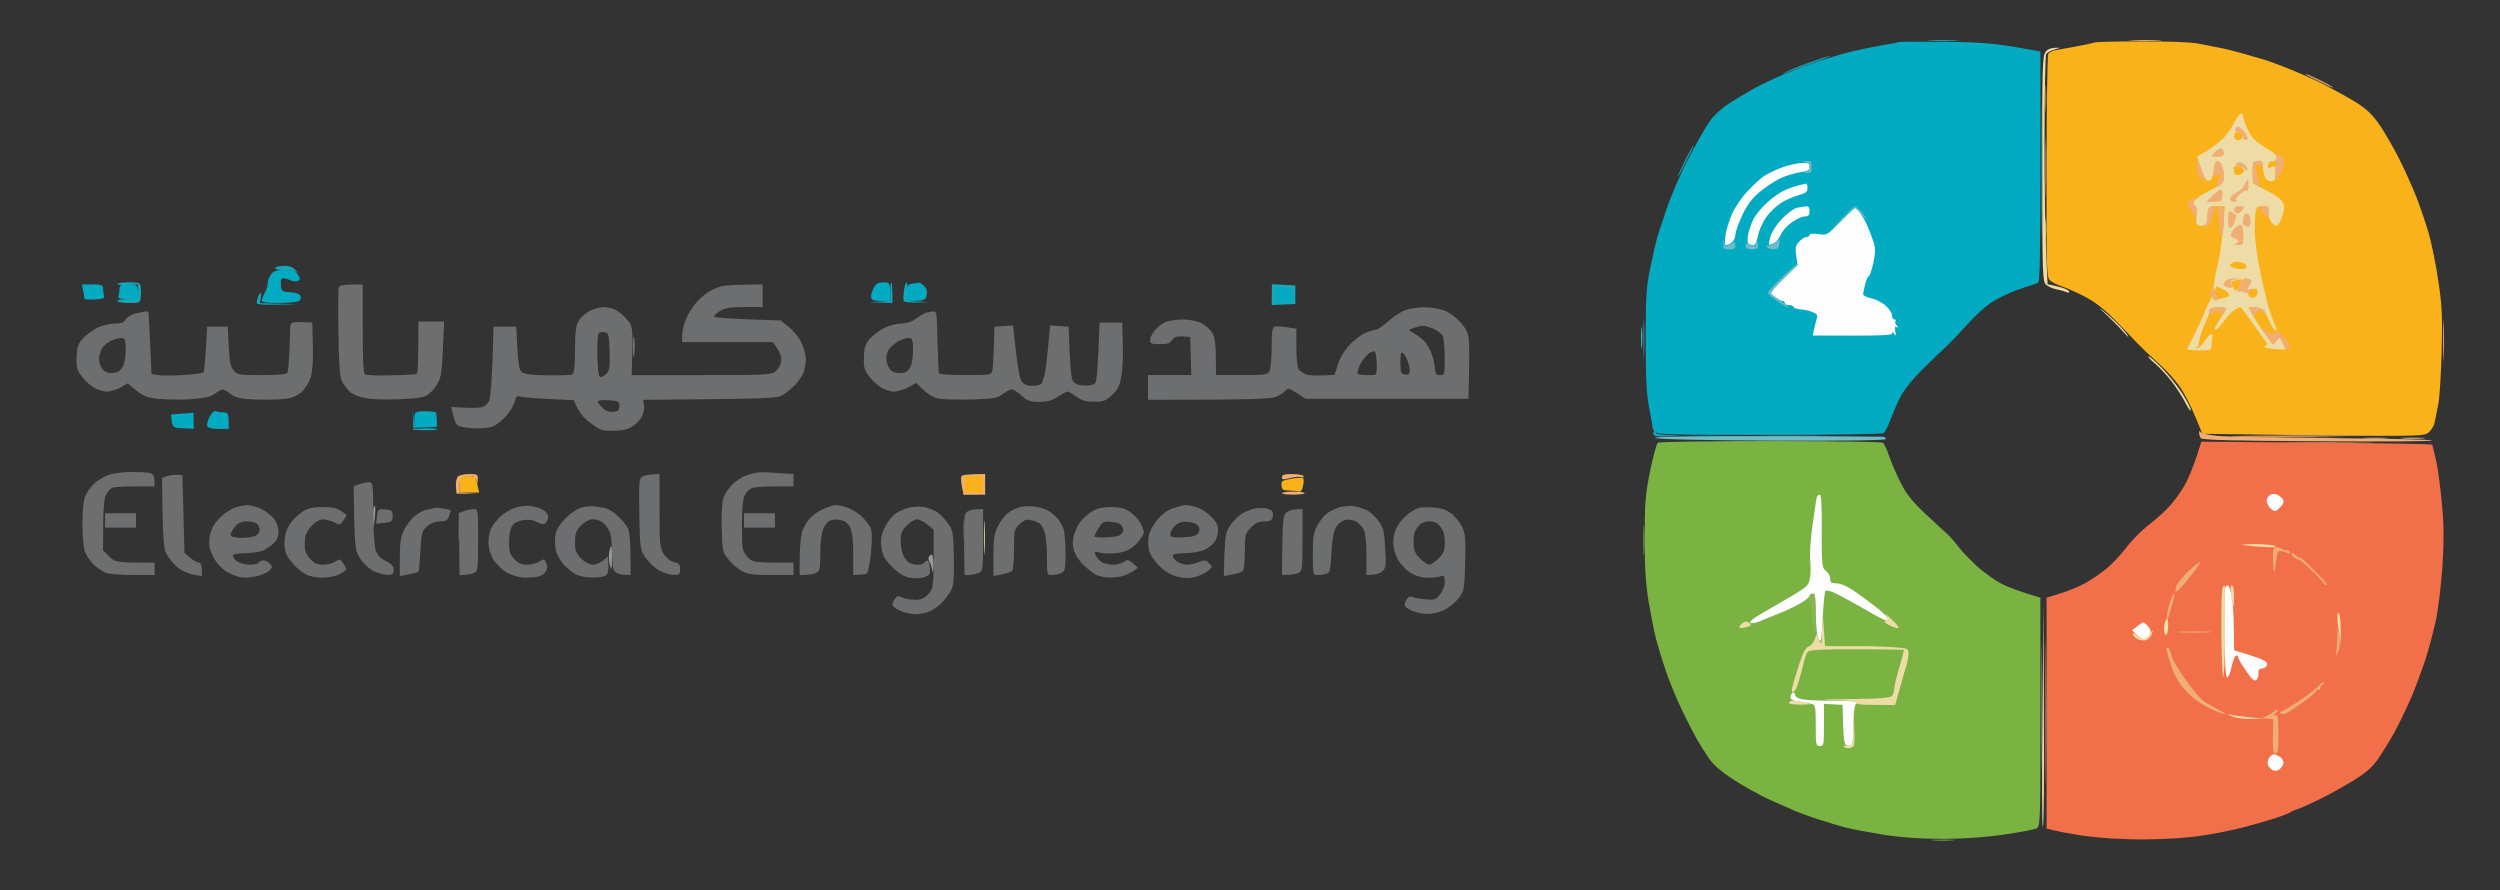 <?xml version="1.0" encoding="UTF-8"?>
<svg xmlns="http://www.w3.org/2000/svg" version="1.2" viewBox="0 0 1213 432" width="1213" height="432">
  <rect x="0" y="0" width="1213" height="432" fill="#333333" stroke="none"/>
  <title>electricengglogo</title>
  <style>
		.s0 { fill: #f27049 } 
		.s1 { fill: #7bb342 } 
		.s2 { fill: #fab21a } 
		.s3 { fill: #02abc2 } 
		.s4 { fill: #6d6e6f } 
		.s5 { fill: #eedca6 } 
		.s6 { fill: #f0ad74 } 
		.s7 { opacity: 1;fill: #999a9a } 
		.s8 { fill: #6ebcca } 
		.s9 { fill: #15a8ba } 
		.s10 { opacity: .8;fill: #f1a76c } 
		.s11 { opacity: 1;fill: #86b657 } 
		.s12 { opacity: .8;fill: #12a9bd } 
		.s13 { opacity: .8;fill: #efd9a3 } 
		.s14 { opacity: .8;fill: #62b8c7 } 
		.s15 { opacity: .7;fill: #f0c18d } 
		.s16 { fill: #fefdfd } 
		.s17 { opacity: .9;fill: #737474 } 
		.s18 { opacity: .3;fill: #989999 } 
	</style>
  <g id="Background">
    <path id="Path 0" class="s0" d="m1065.5 222.4c-1.5 4.4-3.9 10.3-5.5 13.1-1.6 2.7-4.6 7-6.8 9.5-2.1 2.5-6.8 6.7-10.3 9.4-3.5 2.7-8.5 7.6-11 11-2.5 3.3-6.8 8-9.5 10.2-2.7 2.3-7.4 5.5-10.4 7.2-3 1.7-8.5 4-12.3 5.1l-6.7 2.1v112c5 1.4 11.9 2.6 18.5 3.6 7.5 1 18.1 1.7 28.5 1.7 10.1-0.1 20.9-0.7 28-1.8 6.3-0.9 15.8-2.8 21-4.2 5.2-1.4 12.2-3.4 15.5-4.5 3.3-1.1 6.5-2.4 7-2.8 0.5-0.4 2.1-1.1 3.5-1.5 1.4-0.4 6.5-2.8 11.5-5.2 5-2.5 12.4-6.7 16.5-9.3 5.4-3.4 8.5-6.3 11.1-10.1 2-3 5.4-8.5 7.6-12.4 2.1-3.9 5.7-11.3 8-16.5 2.2-5.2 5.4-13.8 7.1-19 1.7-5.2 4-14 5.2-19.5 1.1-5.5 2.5-17.2 3.1-26 0.7-11.5 0.7-19.7-0.2-29-0.6-7.2-1.8-16.7-2.7-21.1-1-4.5-1.9-8.4-2.2-8.7-0.3-0.2-25.6-0.7-56.2-0.9l-55.7-0.5z"></path>
    <path id="Path 1" class="s1" d="m804.4 214.8c-0.6 0.4-2.3 6.7-3.8 13.9-2.3 11.6-2.6 15.8-2.6 32.5 0 14.8 0.5 22.1 2 31.3 1.2 6.6 2.7 14.5 3.5 17.5 0.8 3 2.8 9.8 4.6 15 1.7 5.2 5.3 14 8 19.5 2.6 5.5 6 12 7.4 14.5 1.5 2.5 4 6.5 5.7 9 2 3 5.8 6.3 11.6 10.1 4.8 3.1 12.3 7.3 16.7 9.4 4.4 2 10.5 4.7 13.5 6 3 1.2 8.4 3.2 12 4.3 3.6 1.1 9 2.8 12 3.6 3 0.8 11.5 2.4 18.8 3.6 9 1.4 18.1 2 28.7 2 10.2 0 20.3-0.7 29.5-2 7.7-1.1 14.9-2.5 16-3 2-1 2-2 2-56.5v-55.5c-10.5-3.1-15.9-5.2-18.8-6.7-2.9-1.5-7.9-5.1-11.1-7.8-3.1-2.8-7.3-7-9.2-9.4-1.9-2.5-4.5-5.5-5.9-6.8-1.4-1.2-6.2-5.8-10.8-10-6.4-6-9.2-9.5-12.1-15.3-2.1-4.1-4.6-10-5.6-13-1-3-2.3-5.8-2.9-6.2-0.6-0.4-25.2-0.8-54.6-0.8-29.4 0-54 0.4-54.6 0.8z"></path>
    <path id="Path 2" class="s2" d="m1016.5 20.6c-0.5 0.2-4.6 1.1-9 1.9-4.4 0.8-9.1 1.7-10.5 1.9-1.4 0.3-2.8 1.1-3.2 1.8-0.4 0.7-0.8 25.4-0.8 54.8-0.1 50.1 0 53.6 1.7 55.1 1 0.9 3.6 2.2 5.8 2.9 2.2 0.7 7.1 2.9 11 4.9 4.7 2.4 9.5 6.1 14.5 11.2 4.1 4.2 9.1 9.3 11.1 11.5 2 2.1 6.5 6.4 9.9 9.4 3.5 3 8.1 8.1 10.4 11.3 2.3 3.2 5.7 9.8 7.6 14.5l3.6 8.7c104.1 1.4 107 1.3 109.4-0.4 1.4-1 2.8-3.1 3.2-4.7 0.3-1.6 1.1-5.6 1.8-8.9 0.7-3.3 1.4-15 1.7-26 0.4-16.9 0.2-22.2-1.6-34-1.1-7.7-3.2-18-4.6-23-1.4-5-4.2-13-6.1-18-2-5-5.6-13-8.1-18-2.5-5-6.6-12.1-9.1-16-3.5-5.2-6.3-8.1-11.2-11.3-3.6-2.3-12.3-7.2-19.5-10.7-7.2-3.5-18.6-8.2-25.5-10.4-6.9-2.1-15.9-4.6-20-5.5-4.1-0.8-9.9-2-12.8-2.5-2.8-0.6-15-1.1-27-1-11.9 0-22.2 0.2-22.7 0.5z"></path>
    <path id="Path 3" class="s3" d="m921.5 20.4c-0.5 0.2-4.4 0.9-8.5 1.6-4.1 0.7-10.9 2.1-15 3.1-4.1 1-12.2 3.4-18 5.5-5.8 2-14.1 5.2-18.5 7.2-4.4 2-10.3 4.9-13 6.6-2.8 1.6-7.4 4.4-10.3 6.3-2.8 1.8-6.8 5.4-8.6 8.1-1.9 2.6-6.6 10.8-10.4 18.2-3.9 7.4-8.6 18.5-10.6 24.5-2.1 6-4.1 12.3-4.6 14-0.5 1.7-1.9 8-3.2 14-2 9.7-2.3 13.8-2.3 35.5 0 19.1 0.4 26.5 1.8 33.5 0.9 4.9 1.7 9.3 1.7 9.8 0 0.4 0.5 0.5 1 0.2 0.5-0.3 0.8 0.2 0.5 1-0.4 1.3 6 1.5 54.3 1.5 30.1 0 55.3-0.4 56-0.8 0.7-0.4 2.1-2.9 3.1-5.7 1-2.7 3.1-7.7 4.7-11 1.9-3.9 5.6-8.7 10.9-14 4.4-4.4 9.6-9.4 11.5-11.1 1.9-1.7 6.5-6.5 10.1-10.5 3.6-4.1 9-9.1 12-11.1 3-2 9-4.9 13.4-6.4 4.4-1.5 8.6-2.9 9.3-3.1 0.9-0.2 1.2-12.3 1.2-56.3v-56c-21.2-4-27.7-4.5-45.5-4.7-12.1-0.1-22.5-0.1-23 0.1z"></path>
    <path id="Path 4" fill-rule="evenodd" class="s4" d="m70.8 151.1c0.6-0.1 1.3 0.2 1.3 0.7 0.1 0.4 0.4 7.2 1.4 29.7l2.9 0.5c1.6 0.3 7 0.3 12.1 0 5.2-0.3 9.7-0.9 10.2-1.3 0.4-0.5 1-5.7 1.8-22.2h10l0.5 9.6c0.4 7.8 0.9 10.1 2.5 11.8 1.8 2 3 2.2 13.8 2.1 8.4 0 11.9-0.4 12.2-1.2 0.3-0.7 0.7-5.4 0.9-10.3 0.2-4.9 0.4-10.2 0.4-11.7 0.2-2.7 0.4-2.8 10.7-2.3l0.3 11c0.2 6.9-0.2 12.6-1 15.4-0.8 2.6-2.6 5.6-4.5 7.3-2.4 2-4.8 3-8.5 3.4-2.9 0.3-9.2 0.4-14 0.2-7-0.2-9.2-0.7-11.7-2.5-1.7-1.3-3.5-2.3-4.1-2.3-0.5 0-2.2 0.9-3.7 2-2.1 1.6-5 2.2-11.8 2.7-4.9 0.3-12.2 0.2-16-0.2-5.9-0.7-7.6-1.3-14.5-7.5l-3.5 2c-1.9 1.1-5 2-6.7 2-1.8 0-4.9-1-6.8-2.3-1.9-1.2-4.6-3.8-5.8-5.7-2-2.9-2.3-4.5-2-9.2 0.2-4.6 0.8-6.2 3.3-8.9 1.7-1.7 4.8-4 7-5 2.2-1 5.9-1.9 8.3-1.9 3.2 0 4.4-0.5 5.2-2 0.6-1.1 2.6-2.4 4.8-2.9 2-0.5 4.3-0.9 5-1zm-21.5 18.4c-0.7 1.4-1.3 3.5-1.3 4.8 0 1.2 0.7 3.2 1.5 4.5 1 1.4 2.5 2.2 4.3 2.2 1.5 0 3.2-0.4 3.8-0.8 0.6-0.4 1.6-1.7 2.3-2.9 0.6-1.3 1.1-4.8 1.1-7.8 0-5-0.2-5.5-2.2-5.5-1.3 0-3.6 0.7-5.3 1.5-1.6 0.8-3.6 2.6-4.2 4z"></path>
    <path id="Path 5" class="s5" d="m992.5 25.2c-1.5 2-1.7 7.7-1.6 56.8 0 51 0.2 54.6 1.8 56.1 1 0.9 3.2 1.9 4.8 2.2 1.6 0.3 3.9 0.9 5 1.4 1.5 0.5 1.8 0.4 1.3-0.5-0.5-0.6-2.9-1.7-5.5-2.2l-4.8-1.1c-1.2-22-1.5-46.8-1.5-69.4 0-22.5 0.4-41.6 0.8-42.2 0.4-0.7 2.1-1.7 3.7-2.2l3-0.9c-4.4-0.2-6 0.6-7 2zm29.3 127.3c2.4 2.2 6.2 6 8.4 8.5 2.2 2.5 3.1 3.2 2 1.5-1.1-1.6-4-4.8-6.4-7-2.4-2.3-5.2-4.7-6.3-5.5-1.2-0.8-0.1 0.3 2.3 2.5zm23.7 23.8c2.2 1.9 5.9 5.8 8.2 8.8 2.3 3 5.3 7.7 6.7 10.4 1.4 2.8 2.5 4.3 2.6 3.5 0-0.8-1.8-4.4-4.1-8-2.3-3.6-6.7-9.1-9.8-12.3-3.1-3.2-6.1-5.8-6.6-5.8-0.5 0.1 0.8 1.6 3 3.4zm120.5 36.4c2.5 0.2 6.8 0.2 9.5 0 2.8-0.2 0.7-0.3-4.5-0.3-5.2 0-7.5 0.1-5 0.3zm-175 134.5c-0.3 30.1-0.2 54.4 0.2 54 0.4-0.4 0.7-25 0.5-54.7l-0.2-54z"></path>
    <path id="Path 6" class="s6" d="m1034.5 19.7c3.8 0.2 9.7 0.2 13 0 3.3-0.2 0.2-0.3-7-0.3-7.2 0-9.8 0.1-6 0.3zm150.9 145.8c0 8.8 0.2 12.2 0.3 7.5 0.2-4.7 0.2-11.9 0-16-0.1-4.1-0.3-0.3-0.3 8.5zm-118.4 44.5c0 0.8 0.4 2 0.8 2.6 0.5 0.9 16 1.3 56.5 1.5 30.6 0.2 55.7 0.1 55.7-0.4 0-0.4-21.7-0.9-48.3-1.1-26.5-0.2-51.6-0.7-55.7-1.1-4.1-0.4-7.8-1.2-8.2-1.8q-0.8-1.2-0.8 0.3zm-74.5 136c0 31.1 0.1 43.7 0.2 28 0.2-15.7 0.2-41.1 0-56.5-0.1-15.4-0.2-2.6-0.2 28.5z"></path>
    <path id="Path 7" class="s7" d="m990.5 343c0 27.8 0.1 39 0.2 25 0.2-14 0.2-36.8 0-50.5-0.1-13.8-0.2-2.3-0.2 25.5z"></path>
    <path id="Path 8" class="s8" d="m796.3 164c0 4.7 0.2 6.5 0.4 4 0.2-2.5 0.2-6.3 0-8.5-0.2-2.2-0.4-0.2-0.4 4.5zm6.8 48.5c0.6 0.6 21.2 1.1 56.4 1.3 36.5 0.1 55.5-0.1 55.5-0.8 0-0.6-0.6-1-1.2-1.1-0.7-0.1-26.1-0.2-56.5-0.3q-55.2-0.1-54.2 0.9z"></path>
    <path id="Path 9" class="s9" d="m936.5 19.7c3.3 0.2 8.9 0.2 12.5 0 3.6-0.2 0.9-0.3-6-0.3-6.9 0-9.8 0.1-6.5 0.3zm54 62.3c0 28.3 0.1 39.8 0.2 25.5 0.2-14.3 0.2-37.5 0-51.5-0.1-14-0.2-2.3-0.2 26zm-193.1 82.5c0 8.8 0.2 12.2 0.3 7.5 0.2-4.7 0.2-11.9 0-16-0.1-4.1-0.3-0.3-0.3 8.5zm5 44.8c-0.3 0.6-0.2 1.5 0.2 2 0.5 0.4 3.6 0.6 6.9 0.4l6-0.3c-11.2-0.4-12.4-0.7-12.1-1.9 0.2-0.8 0.2-1.5 0-1.5-0.2 0-0.6 0.6-1 1.3z"></path>
    <path id="Path 10" class="s10" d="m1119 36.4c0.3 0.2 3.3 1.8 6.8 3.5 3.4 1.7 6.2 2.9 6.2 2.6 0-0.3-2.7-1.9-6-3.5-3.3-1.6-6.3-3-6.8-3-0.4 0-0.5 0.1-0.2 0.4zm-126.6 11.6c0 5.8 0.1 8 0.3 5 0.2-3 0.2-7.7 0-10.5-0.2-2.7-0.3-0.3-0.3 5.5zm90.6 164c0.9 0.5 14.8 0.6 34 0.1l32.5-0.8c-54.7-0.2-67.4 0.1-66.5 0.7zm27 2.7c10.2 0.2 27 0.2 37.5 0 10.5-0.1 2.1-0.2-18.5-0.2-20.6 0-29.2 0.1-19 0.2z"></path>
    <path id="Path 11" class="s11" d="m797.4 262.5c0 6.6 0.1 9.1 0.3 5.5 0.2-3.6 0.2-9 0-12-0.2-3-0.3-0.1-0.3 6.5zm140.6 145.2c2.5 0.2 6.8 0.2 9.5 0 2.8-0.2 0.7-0.3-4.5-0.3-5.2 0-7.5 0.1-5 0.3z"></path>
    <path id="Path 12" class="s12" d="m877.5 30.4c-5 1.8-9.9 3.8-11 4.5l-2 1.3c3.1-1.1 8.7-3.2 14.5-5.3 5.8-2.1 9.8-3.8 9-3.8-0.8 0-5.5 1.5-10.5 3.3zm-59.8 47.1c-2 4.1-3.7 7.8-3.7 8.3 0.1 0.4 1.9-2.8 4-7.1 2.2-4.2 3.9-7.9 3.7-8.2-0.2-0.2-2 2.9-4 7zm3.8 134.2c3.9 0.2 9.7 0.2 13 0 3.3-0.2 0.1-0.3-7-0.3-7.1 0-9.9 0.1-6 0.3z"></path>
    <path id="Path 13" class="s13" d="m992.3 111.5c0 4.4 0.2 6 0.4 3.5 0.2-2.5 0.2-6.1 0-8-0.2-1.9-0.4 0.1-0.4 4.5zm155.7 101.2c3 0.2 7.5 0.2 10 0 2.5-0.2 0-0.3-5.5-0.3-5.5 0-7.5 0.1-4.5 0.3z"></path>
    <path id="Path 14" class="s14" d="m855 211.7c8.5 0.2 22 0.2 30 0 8-0.1 1-0.3-15.5-0.3-16.5 0-23 0.2-14.5 0.3z"></path>
    <path id="Path 15" class="s15" d="m992.4 81c0 12.9 0.2 18.1 0.3 11.5 0.2-6.6 0.2-17.2 0-23.5-0.1-6.3-0.3-0.9-0.3 12zm120.1 131.7c5.5 0.2 14.7 0.2 20.5 0 5.8-0.1 1.3-0.3-10-0.3-11.3 0-16 0.2-10.5 0.3z"></path>
    <path id="Path 16" class="s0" d="m1082.5 266.5c-2.8 0.8-5.2 1.4-5.5 1.5-0.3 0-2.6 1.3-5 2.9-2.5 1.6-7 6-10.1 9.7-3.1 3.8-6.4 8.7-7.3 10.9-0.9 2.2-2 6.4-2.4 9.3l-0.7 5.2h26.5v-22c6 0 6 0 6.1 5.8 0 3.1 0 9.8-0.1 14.7-0.1 6.4 0.2 9.3 1.2 10.1 0.7 0.6 4.4 2 8.2 3 3.7 1 7.2 2.5 7.7 3.2 0.5 0.7 0.5 1.8-0.1 2.7-0.5 0.8-0.8 1.9-0.5 2.5 0.3 0.6 0 1-0.5 1-0.5 0-1.2-0.4-1.5-1-0.3-0.6-1-1-1.5-1-0.5 0-0.8 0.8-0.6 1.8 0.2 0.9 0 2.5-0.5 3.5-0.5 0.9-1.5 1.7-2.1 1.7-0.7 0-3.1-2.8-5.3-6.2l-4-6.2c-2.2 8.3-3 9.4-4.5 9.4-1.9 0-2-0.7-2-11v-11h-26c0 5 0.6 8.3 1.2 10.5 0.7 2.2 4.3 8.2 8 13.3 5.7 7.7 7.7 9.7 12.6 12.1 3.1 1.6 8.4 3.4 11.7 4.1 3.3 0.7 8.3 1 11 0.7 2.8-0.4 5.8-1.4 6.8-2.4 1.1-1.1 1.8-1.3 1.7-0.5 0 0.7 0.7 1 1.8 0.6 0.9-0.3 5.3-3.1 9.7-6.3 5.3-3.7 9.3-7.6 11.7-11.1 2-3 4.2-7.4 4.7-9.8 0.6-2.3 1.1-8.1 1.1-12.9 0-7.8-0.4-9.6-3.1-15.3-1.7-3.6-5.5-9-8.4-12-2.9-3-7.8-6.9-10.9-8.5-3.1-1.6-5.8-2.8-6.1-2.5-0.2 0.3-0.8 3-1.3 6l-1 5.5c-0.2-11.9-0.2-12-3.4-12.8-1.8-0.4-5.3-0.7-7.8-0.6-2.5 0-6.7 0.7-9.5 1.4z"></path>
    <path id="Path 17" class="s1" d="m879.1 315.7c-1.2 0.2-2.1 1-2.1 1.8 0 0.8-0.4 2.3-0.9 3.3-0.5 0.9-1.6 4.6-2.4 8.2-1.4 5.9-1.4 6.7 0.1 8.3 1.5 1.6 3.7 1.8 20.7 1.7 10.5 0 20-0.2 21.2-0.5 1.7-0.4 2.4-1.4 2.9-4.2 0.3-2.1 1.2-5.6 1.9-7.8 0.7-2.2 1.5-5.6 1.7-7.5l0.3-3.5c-28.7-0.4-36.3-0.2-36.9 0.4-0.6 0.6-1.8 0.7-2.8 0.3-0.9-0.4-2.6-0.6-3.7-0.5z"></path>
    <path id="Path 18" class="s2" d="m1073.4 152.7c-1.6 1.5-3.6 4.7-4.4 7-0.8 2.3-1.2 4.6-0.8 5 0.4 0.5 1.8-0.5 3-2.2 1.3-1.6 3.3-4.4 4.5-6.2 1.5-2.1 2-3.9 1.5-4.9-0.6-1.3-1.2-1.1-3.8 1.3zm21.2-0.7c-0.4 1.3 0.4 3.3 2.1 5.6 1.6 2 3.6 4 4.5 4.5 1.3 0.6 1.8 0.5 1.8-0.3 0-0.7-0.9-3.2-2-5.5-1.1-2.4-2.9-4.7-3.9-5.3-1.6-0.8-2.1-0.6-2.5 1zm-871.6 83v4h9.5c-1.2-5-1.5-6.8-1.5-7.2 0-0.5-1.8-0.8-4-0.8h-4zm403.4-2.7c-4.4 0.8-4.9 1.2-4.6 3.3 0.2 2 0.7 2.4 3.7 2.4 1.9 0 4.1 0.2 4.7 0.5 0.8 0.4 1.6-0.6 2-2.7 0.5-1.8 0.4-3.5 0-3.8-0.5-0.3-3-0.2-5.8 0.3z"></path>
    <path id="Path 19" class="s3" d="m131.5 133.2c-1 1.2-1.7 3.2-1.6 4.3 0 1.1-0.6 3.1-1.4 4.5-0.8 1.4-1.4 3.1-1.5 3.8 0 0.9 2.3 1.2 8.3 1.2 4.5 0 8.9-0.4 9.7-0.9 0.9-0.6 1.2-1.5 0.8-2.5-0.5-1-2.3-1.7-5-1.8-4.1-0.3-4.3-0.5-4.5-3.5-0.2-2.4 0.1-3.3 1.2-3.3 0.8 0 2.4 0.5 3.5 1 1.1 0.6 2.7 0.7 3.5 0.3 1.3-0.7 1.3-1.1 0-3-1.2-1.9-2.4-2.3-6.5-2.3-3.9 0-5.2 0.4-6.5 2.2zm292.4 6.6c-0.9 1.5-1.4 3.5-1.2 4.5 0.2 1.3 1.3 1.7 4.8 1.7h4.5c0-8.9-0.1-9-3.3-9-2.6 0-3.7 0.6-4.8 2.8zm18.9-2.2c-2.5 0.4-2.8 0.8-2.8 4.4v4c8.6 0 9.1-0.2 9.6-2.7 0.4-2 0-3.3-1.3-4.6-1-1-2-1.7-2.3-1.6-0.3 0.1-1.7 0.4-3.2 0.5zm-402.4 3.7c0.3 1.7 0.6 3.4 0.6 3.7 0 0.3 2.2 0.4 5 0.3 3.9-0.2 4.9-0.6 4.5-1.8-0.3-0.8-0.5-2.4-0.5-3.5 0-1.7-0.7-2-5.2-2h-5.1zm17.6-1.2c0 1.1-0.2 2.6-0.5 3.5-0.4 1.1 0.5 1.5 4.5 1.5h5c0-7 0-7-4.5-7-3.8 0-4.5 0.2-4.5 2zm43.8 61.9c-1 1.7-1.5 3.7-1.3 4.6 0.4 1 2 1.5 5.5 1.5h5c0-7.6-0.2-8-2.5-8-1.3 0-3-0.3-3.7-0.6-0.8-0.3-2.1 0.8-3 2.5zm101.5-2.3c-1.9 0.3-2.3 1-2.3 4.1v3.8l11-0.5c0-5.5-0.3-7.1-0.7-7.2-0.4 0-1.9-0.2-3.3-0.3-1.3-0.1-3.5-0.1-4.7 0.1zm-115 1l-5.3 0.4c0.5 6.4 0.6 6.5 5.8 6.7l5.2 0.3c0-6.2-0.1-8-0.2-7.9-0.2 0.1-2.6 0.4-5.5 0.5z"></path>
    <path id="Path 20" fill-rule="evenodd" class="s4" d="m164.4 139.5c-0.3 0.8-0.4 10.8-0.2 22.2 0.2 15 0.7 21.5 1.7 23.3 0.7 1.4 2.3 3.5 3.5 4.8 1.3 1.3 4.3 2.7 7.6 3.3 3.3 0.7 10.2 0.9 17 0.6 9.3-0.4 12-0.9 14-2.5 1.4-1 3.4-3.4 4.4-5.3 1.6-2.7 2.1-6.1 2.5-16.7l0.6-13.2h-12.5c0 19.4-0.3 25.2-0.8 25.4-0.4 0.3-5.9 0.6-12.2 0.7-6.3 0.2-12.1 0-12.8-0.4-0.9-0.5-1.2-6-1.2-22.2v-21.5c-9.5 0-11.2 0.4-11.6 1.5zm185.4-0.6c-1.5 0.5-4 1.5-5.5 2.4-1.5 0.8-4.2 3-5.9 4.9-1.8 1.8-4.1 5.4-5.3 8-1.2 2.7-2.1 6.4-2.1 8.3v3.5h44c3.2 4.3 4.1 6.8 4.1 8.5 0 1.8-1 3.9-2.3 5.2-2.3 2.2-2.5 2.3-36.3 2.3h-34c0.7-23.4 0.7-23.5-2.2-26.9-1.5-1.8-4-4-5.6-4.7-1.5-0.8-4.1-1.4-5.7-1.4-1.6 0-4.6 0.8-6.6 1.7-2 1-4.5 3.1-5.5 4.8-1.5 2.4-1.8 5.1-1.9 14.2 0 8-0.4 11.5-1.3 12-0.6 0.3-6.2 0.5-12.2 0.4-8.2-0.1-11.4-0.6-12.5-1.7-1.1-1-1.6-4.5-2-11.7l-0.5-10.2h-11c-0.8 27.8-1.5 34.8-2.3 36.3-0.6 1.2-2.2 2.5-3.5 2.8-1.2 0.3-5 0.4-8.5 0.2l-6.2-0.3c1 5.4 1.9 7.7 2.7 8.5 0.9 1 3.8 1.6 8.1 1.8 4.1 0.2 7.8-0.2 9.6-1 1.6-0.7 4.4-3 6.3-5.1 1.8-2 3.6-5.1 4-6.8 0.7-2.7 1.1-3 3.3-2.4 1.4 0.3 7.7 0.9 14 1.1l11.5 0.6c2 5.5 4.5 8.4 7.7 10.8 4.9 3.7 5.8 4.1 11.3 4 4.2 0 7-0.6 9.2-2 1.8-1.1 4-3.3 4.8-5 0.8-1.7 1.3-4.1 1-5.5l-0.5-2.5c60.2-0.5 64.9-0.7 67.5-2.2 1.6-0.9 4.4-3.1 6.2-5 1.7-1.8 3.7-4.5 4.2-6.1 0.6-1.5 1.1-4.4 1.1-6.5 0-2-1-5.7-2.2-8.1-1.3-2.5-4-5.9-6.1-7.5l-3.9-3.1c-24.5-0.8-31.9-1.3-32.2-1.8-0.3-0.4 0.9-1.6 2.6-2.7 2.6-1.6 5.1-2 12-2h8.8v-11c-13.6 0.1-18.7 0.5-20.2 0.9zm-59.3 22.7c0.5-0.4 1.8-0.6 3-0.4 1.8 0.3 2 1.1 2.3 9.3 0.2 7.5-0.1 9.3-1.5 10.8-1 1-2.4 1.8-3.1 1.7-0.9 0-1.2-2.8-1.4-10.3-0.1-5.7 0.3-10.7 0.7-11.1zm-0.5 33.1c0.1-0.4 2.4-0.7 5.3-0.5 4.8 0.3 5.2 0.5 5.2 2.8 0 2-0.5 2.6-3 2.8-2.1 0.2-3.7-0.4-5.3-2-1.2-1.3-2.2-2.7-2.2-3.1zm392.1-44.3c-1.9 0.6-5.7 3-8.3 5.3-2.6 2.4-5.5 4.3-6.3 4.3-0.8 0-3.1 0.7-5 1.5-1.9 0.8-5.3 3.4-7.6 5.7-2.4 2.6-4.7 6.3-5.7 9.5l-1.7 5.2c-8.2 0.5-11.8 0.3-13.3-0.1-1.5-0.4-3.3-1.6-4-2.5-0.8-1.2-1.2-5.1-1.2-10.8v-9c-7-1.2-9.7-1.3-10.5-1-1.2 0.4-1.5 2.4-1.5 10 0 5.2-0.5 10.4-1 11.5-0.9 1.8-2 2-13.5 2h-12.5c0-15.4-0.4-18.2-1.8-20.5-1-1.7-3.5-3.8-5.5-4.8-2.1-1-6-1.7-9.2-1.7-3 0-6.9 0.7-8.5 1.5-1.7 0.8-3.9 2.7-5 4.2-1.2 1.6-2.1 3.6-2 4.5 0 1.5 0.9 1.8 4.7 1.8 3.7 0 5.1-0.4 6-2 1-1.5 2.2-1.9 5-1.8l3.8 0.3 0.5 18.5h-21v12c48.8 0 58.7-0.4 61.4-1.3 2.1-0.6 4.4-2 5.2-3 1.3-1.6 1.6-1.5 5.6 1l4.2 2.8h79.1c0.5-19.4 0.4-26.9 0.1-29.3-0.4-3-1.6-5.3-4.4-8.2-2.2-2.5-5.5-4.7-8.2-5.6-2.5-0.8-6.8-1.4-9.5-1.3-2.8 0.1-6.6 0.6-8.4 1.3zm3.9 8.7c1.4-0.5 3.3-1 4.2-1 1-0.1 3.4 0.6 5.3 1.4 1.9 0.8 4 2.4 4.5 3.5 0.5 1.1 1 5.8 1 10.5 0 8.1-0.1 8.5-2.3 8.5-1.8 0-2.3-0.6-2.5-3.7-0.2-2.1-1-5.4-1.8-7.3-0.8-1.9-2.3-4.4-3.2-5.4-0.9-1-3.1-2.7-7.7-5.5zm-21.9 12.4c1.2-0.8 2.6-1.2 3.1-0.9 0.6 0.3 1 2.9 0.8 11.4h-4.3c-2.3 0-4.5-0.3-4.9-0.7-0.4-0.5 0.2-2.5 1.2-4.6 1.1-2 3-4.4 4.1-5.2zm15.6 0.2c0.2-0.4 0.6-0.7 0.8-0.7 0.3 0 1.2 1.3 2 3 0.8 1.6 1.5 4.1 1.5 5.5 0 2-0.5 2.4-2.2 2.2-1.9-0.2-2.2-0.9-2.3-4.7-0.1-2.5 0.1-4.9 0.2-5.3zm-230.2-20c-1.1 0.3-3.4 1.6-5 2.9-2 1.5-4.4 2.3-7 2.4-2.2 0-5.8 0.9-8 1.9-2.2 1-5.4 3.3-7 5-2.5 2.7-3.1 4.2-3.3 8.9-0.3 4.6 0 6.3 2 9.1 1.2 1.9 3.9 4.5 5.8 5.8 1.9 1.3 5 2.3 6.7 2.3 1.8 0 5-1 7-2.1l3.8-2.1c6 6 8.3 7.1 11.5 7.7 2.5 0.3 9.7 0.5 16 0.3 10.2-0.3 11.9-0.6 14.5-2.6 1.7-1.3 3.7-2.3 4.5-2.2 0.8 0 3 1.4 4.7 3 2.8 2.5 4.2 3 8.5 3 4 0 6.2-0.6 9-2.5 2.1-1.4 4.3-2.5 4.8-2.5 0.5 0 2.5 1.1 4.2 2.4 2.5 1.9 4.5 2.5 8.5 2.5 4.6 0.1 5.8-0.4 8.8-3.2 2.9-2.6 3.7-4.4 4.6-9.2 0.6-3.3 0.9-10.5 0.7-16l-0.3-10h-11c-0.8 22.9-1.4 28.8-2.2 29.5-0.6 0.7-2.8 1.2-5 1.1-2.1 0-4.5-0.7-5.3-1.6-1.1-1.2-1.6-4.9-2-14.3l-0.5-12.7-9-0.6c-1.3 15.2-2.1 21.4-2.6 23.6-0.5 2.2-1.2 4.3-1.6 4.7-0.5 0.5-2.2 0.9-4 1-1.8 0.2-3.9-0.4-5-1.4-1.4-1.3-2.1-4.6-3.3-14.8l-1.5-13.1-9 0.6c-0.4 14.7-0.7 20-1 21.2-0.5 2.2-0.9 2.3-13 2.3-6.9 0-12.7-0.4-12.9-0.8-0.2-0.4-0.5-6.8-0.7-14.2-0.1-7.5-0.4-14.1-0.6-14.8-0.2-0.7-0.9-1.2-1.6-1.1-0.6 0.1-2.1 0.3-3.2 0.6zm-14.3 14.3c1.8-1.1 4.3-2 5.5-2 2.1 0 2.3 0.4 2.3 6 0 3.5-0.6 7-1.5 8.5-1.1 1.9-2.3 2.5-5 2.5-2.5 0-3.9-0.7-5-2.3-0.8-1.2-1.5-3.2-1.5-4.5 0-1.2 0.4-3.1 1-4.2 0.5-1.1 2.5-2.9 4.2-4zm-382.7 64.5c-2.2 0.8-5.3 2.7-6.9 4.2-1.6 1.5-3.5 4.2-4.2 6-0.9 2-1.4 7-1.4 13 0 5.4 0.4 11.3 1 13.3 0.5 1.9 2.4 4.9 4.2 6.7 1.8 1.7 4.5 3.6 6 4.2 1.6 0.6 7.5 1.1 13.3 1.1h10.5v-6c-18.7 0-19.1-0.1-22-3l-3-3c0-20.1 0.4-24.9 1.4-26.8 0.7-1.5 2.1-3.1 3-3.5 0.9-0.4 5.9-0.7 11.1-0.7h9.5c0-5.3-0.5-6.1-2.3-6.5-1.2-0.3-5.4-0.5-9.2-0.5-3.9 0-8.8 0.7-11 1.5zm309.5 0.2c-1.9 0.7-5 2.7-6.8 4.5-1.8 1.8-3.8 4.8-4.3 6.8-0.6 1.9-0.9 8.5-0.7 14.6 0.3 10.7 0.4 11.4 3.3 14.9 1.6 2.1 4.6 4.6 6.5 5.6 2.8 1.5 5.6 1.9 14.2 1.9h10.8v-6c-19.9 0-20-0.1-22.5-3-2.4-2.9-2.5-3.7-2.5-15 0-8.2 0.4-12.9 1.4-14.8 0.7-1.5 2.4-3.1 3.7-3.5 1.3-0.4 6.3-0.7 11.1-0.7h8.8v-6c-11.2-0.8-15.6-1-17-0.8-1.3 0.1-4 0.8-6 1.5zm-280.9 0.3l-2.5 0.9c0.4 31.1 0.7 34.1 2.3 37.1 1 1.9 3.4 4.7 5.2 6.3 1.9 1.5 5.3 3.1 7.7 3.5l4.2 0.7c0-5.5-0.5-6.5-1.5-6.5-0.8 0-2.7-1.1-4.3-2.4l-2.7-2.4-1-37.7c-3.9-0.3-6.1 0-7.4 0.5zm231.1 0c-2.2 1-2.2 1.2-2 18.3 0.3 17 0.4 17.4 3 21.3 1.5 2.1 4.4 4.9 6.5 6.1 2.1 1.2 5.3 2.2 7 2.2 2.9 0.1 3.3-0.2 3.3-2.7 0-2.2-0.5-2.9-3-3.5-1.8-0.4-3.8-2-5-4-1.8-2.9-2-5-2-21v-17.7c-4.3 0.1-6.5 0.5-7.8 1zm-138.1 4l-2.5 0.9c0.4 29.4 0.6 30.9 2.8 34.6 1.3 2.2 4.1 5 6.2 6.2 2.2 1.2 5.4 2.2 7.1 2.2 2.9 0.1 3.3-0.3 3.3-2.4 0-1.9-0.9-2.9-3.8-4.3-2.6-1.2-4-2.7-4.9-5.2-0.7-2.1-1.2-9.6-1.2-18.3-0.1-14.6-0.1-14.7-2.4-14.7-1.2 0.1-3.3 0.5-4.6 1zm-60.1 11.3c-1.9 0.6-5.1 2.7-7.1 4.7-2.3 2.1-4.1 5.1-4.8 7.7-0.6 2.4-0.8 5.5-0.4 7 0.3 1.5 1.6 4.3 2.7 6.1 1.2 1.9 3.4 4.2 5.1 5.3 1.6 1 4.3 2.2 6 2.7 1.8 0.6 5 0.6 8 0 2.7-0.5 5.9-1.7 7-2.8 1.8-1.7 1.8-2.1 0.5-3.5-0.8-0.9-2.3-1.6-3.3-1.6-0.9 0.1-1.9 0.5-2.2 1.1-0.3 0.5-2.2 1-4.3 1-2 0-4.7-0.7-6-1.5-1.2-0.8-2.2-2.1-2.2-2.8 0-0.8 2-1.3 6.2-1.3 3.5-0.1 7.4-0.7 8.8-1.4 1.4-0.7 3.5-2.2 4.8-3.4q2.3-2.1 2.3-5.6c0-2.2-0.9-4.7-2.3-6.5-1.3-1.6-4.1-3.7-6.3-4.7-2.2-1-5.1-1.7-6.5-1.7-1.4 0-4.1 0.6-6 1.2zm0 9.3c1.6-2 3.1-2.6 5.8-2.6 2-0.1 4.3 0.5 5 1.2 0.7 0.7 1.2 2.1 1.2 3 0 1-0.9 2.2-2 2.8-1.1 0.5-4.3 1-7 1-3.5 0-5-0.4-5.1-1.4-0.1-0.7 0.9-2.5 2.1-4zm135.5-9.1c-2.2 0.8-5.3 2.7-6.8 4.2-1.6 1.5-3.5 4-4.3 5.5-0.8 1.5-1.4 4.7-1.4 7 0 2.7 0.9 5.8 2.4 8.3 1.4 2.3 4.2 5 6.7 6.4 2.9 1.5 6 2.4 8.9 2.4 2.5-0.1 5.5-0.3 6.7-0.7 1.3-0.3 2.7-1.5 3.3-2.6q1-2 0-4c-0.9-1.9-1.2-1.9-3.3-0.5-1.2 0.8-3.9 1.5-6 1.5-2.8 0-4.3-0.7-6.2-2.8-2.1-2.2-2.6-3.7-2.5-8.2 0-3.2 0.6-6.5 1.5-7.8 0.9-1.4 3-2.5 5.2-2.8q3.8-0.7 6.8 0.9c2.3 1.2 3.3 1.3 4.3 0.4 0.7-0.7 1.2-2 1.2-3 0-0.9-1-2.4-2.3-3.2-1.2-0.8-4-1.7-6.2-2-2.4-0.3-5.6 0.1-8 1zm32.7-0.3c-1.7 0.4-5.2 2.7-7.5 5-2.7 2.6-4.7 5.6-5.1 7.8-0.4 1.9-0.4 5.3 0 7.5 0.4 2.2 2.1 5.4 3.8 7.3 1.7 1.9 4.4 4.1 6.1 4.9 1.6 0.9 5.5 1.6 8.5 1.5 3.7 0 5.8-0.5 6.5-1.5 0.5-0.8 0.9-3.1 0.7-5.1l-0.2-3.6c-3.5 3.1-5.7 4-7.3 4-1.7 0-3.8-1.2-5.7-3-2.5-2.6-3-3.8-3-8 0-4.2 0.5-5.5 2.9-8 1.9-1.9 4-3 5.8-3.1 1.5 0 3.8 0.8 5 1.8 1.1 1 2.6 3 3.2 4.5 0.6 1.5 1.1 6.3 1.1 10.5 0.1 6.2 0.4 8 1.8 9 0.9 0.7 2.9 1.2 4.4 1.2l2.8 0.1c0-16.5-0.5-21-1.4-22.8-0.7-1.5-3-4.2-5-6-2-1.8-4.6-3.4-5.9-3.7-1.2-0.2-3.6-0.6-5.2-0.8-1.7-0.2-4.5 0-6.3 0.5zm118.3 0.3c-2.2 0.8-5.4 2.8-7 4.4-1.7 1.7-3.6 4.8-4.3 7-0.6 2.3-1.2 7.9-1.2 12.6v8.5c4.6 0 6.9-0.5 8-1 1.8-0.9 2-2 2-9.5 0-5.4 0.6-9.8 1.5-12 0.9-2.1 2.4-3.8 3.7-4.1 1.3-0.4 3.5-0.4 5 0 1.8 0.3 3.4 1.7 4.3 3.6 1 2 1.5 6.1 1.5 13v10c4.3-0.1 6-0.4 6.6-0.8 0.6-0.4 1.5-4.9 2-10.1 0.6-6.4 0.6-10.2-0.2-12-0.6-1.4-2.7-4.1-4.7-5.9-2.1-1.8-5.4-3.7-7.5-4.2-2-0.6-4.2-1-4.7-1-0.6 0-2.8 0.7-5 1.5zm40.2-0.1c-2.5 0.6-5.7 2.2-7.2 3.6-1.5 1.3-3.6 4.4-4.6 6.7-1.4 3.2-1.7 5.5-1.2 9 0.5 3.9 1.5 5.6 5.2 9.4 3.3 3.2 5.7 4.7 8.6 5.2 2.3 0.5 5.3 0.3 7-0.3 2.6-0.9 3-1.4 2.7-4.5-0.1-2-0.7-3.5-1.2-3.5-0.6 0-1.2 0.4-1.5 1-0.3 0.5-1.6 1-3 1-1.4 0-3.2-0.4-4.1-0.8-0.9-0.4-2.3-2-3-3.5-0.8-1.5-1.4-4.8-1.4-7.2 0-3.6 0.6-5.1 2.9-7.5 1.6-1.7 3.9-3 5-3 1.2 0 3.4 1.1 5.1 2.5l3 2.5c0.1 28.1 0 28.5-2.5 31.2-1.9 2.1-3.4 2.8-6.5 2.8-2.2 0-5-0.5-6.3-1.1-1.8-1-2.4-0.9-3.5 0.7-0.7 1-1.2 2.3-1.2 2.9 0 0.5 1.5 1.8 3.5 2.7 1.9 1 5.3 1.8 7.5 1.8 2.2 0 5.5-0.6 7.2-1.4 1.8-0.8 4.7-2.9 6.4-4.8 1.7-1.8 3.6-4.7 4.3-6.3 0.8-2 1.1-7.4 0.9-15.6-0.3-11.9-0.4-12.8-3.1-16.3-1.5-2-3.7-4.3-5-5.1-1.2-0.9-3.9-1.9-5.9-2.4-2.2-0.5-5.4-0.4-8.1 0.3zm54.8-0.5c-1.7 0.4-4.4 1.6-6 2.7-1.7 1.1-4 4-5.2 6.5-1.9 3.6-2.3 6-2.3 14.4v10c6.6-1.1 8.8-2 9.2-2.7 0.4-0.8 0.8-5.5 0.8-10.6 0-8.7 0.1-9.4 2.7-11.9 2.3-2.1 3.4-2.5 5.8-1.9 1.6 0.4 3.6 1.2 4.3 1.9 0.7 0.6 1.7 2.7 2.3 4.7 0.5 1.9 0.9 7.2 0.9 11.7 0 8.2 0 8.3 2.5 8.3 1.4 0 3.4-0.5 4.5-1 1.8-0.9 2-2 2-10 0-5-0.5-10.3-1.1-11.8-0.6-1.5-2-3.8-3.2-5.1-1.2-1.3-3.3-2.9-4.7-3.6-1.4-0.7-4.1-1.5-6-1.7-1.9-0.3-4.9-0.2-6.5 0.1zm73.7 0.7c-2.7 0.9-5.4 2.9-7.7 5.6-2 2.4-3.8 5.8-4.1 7.8-0.4 1.9-0.3 4.9 0 6.7 0.4 2 2.3 5 4.8 7.6 3 3 5.7 4.6 9 5.5 3.3 0.8 6 0.9 8.5 0.2 2.1-0.5 4.9-1.8 6.3-2.9 2.4-1.9 2.4-2.1 0.7-3.8-1.5-1.6-2.1-1.7-5-0.6-1.7 0.7-4.3 1.3-5.7 1.3-1.4 0-3.5-0.7-4.8-1.5-1.2-0.8-2.2-2.1-2.2-2.8 0-0.8 2-1.3 6.2-1.3 3.6-0.1 7.7-0.8 9.5-1.8 1.8-0.9 4-2.6 4.8-3.9 0.8-1.2 1.5-3.7 1.5-5.5 0-2.4-0.9-4.2-3.5-6.7-1.9-2-5.2-4-7.3-4.5-2-0.6-4.4-1-5.2-0.9-0.8 0-3.4 0.7-5.8 1.5zm0.8 8.6c1.9-1.8 3.3-2.3 6.4-2 2.4 0.2 4.3 1 5 2 0.8 1.3 0.8 2.2 0 3.5-0.8 1.3-2.7 1.8-7.3 2-5.1 0.2-6.1 0-6.3-1.4-0.1-0.9 0.9-2.8 2.2-4.1zm80-9.1c-1.9 0.6-4.6 1.9-6 2.9-1.4 0.9-3.5 3.6-4.8 5.9-1.9 3.5-2.2 5.6-2.2 14.1 0 9.7 0.1 10 2.2 10 1.3 0 3.2-0.3 4.3-0.6 1.8-0.5 2.1-1.6 2.5-10.2 0.4-6.7 1.1-10.6 2.3-12.5 0.9-1.5 2.9-3 4.4-3.4 1.7-0.4 3.8-0.1 5.3 0.8 1.4 0.8 3.1 2.6 3.7 3.9 0.8 1.5 1.3 6.5 1.3 12.2v9.8c4.3 0 6.4-0.7 7.6-1.7 1.9-1.7 2-2.6 1.5-11.4-0.5-8.4-0.9-10-3.4-13.3-1.5-2-3.9-4.3-5.5-5-1.5-0.8-4.3-1.7-6.2-2-1.9-0.3-5.1 0-7 0.5zm-502.5 1.7c-1.7 1.1-4 3-5.2 4.3-1.2 1.3-2.6 3.6-3.2 5.1-0.6 1.5-1.1 4.3-1.1 6.3 0 1.9 0.5 4.5 1.1 5.7 0.6 1.3 2.3 3.6 3.8 5.1 1.4 1.6 3.9 3.6 5.6 4.4 1.6 0.9 5.2 1.6 8 1.6 2.7 0 6.5-0.8 8.2-1.7 1.8-0.9 3.3-2 3.3-2.4 0-0.4-0.7-1.7-1.5-3-1.4-2.1-1.7-2.1-3.8-0.7-1.2 0.8-3.9 1.5-6 1.5-2.8 0-4.3-0.7-6.2-2.8-1.4-1.5-2.6-3.9-2.6-5.2-0.1-1.4 0-3.7 0.1-5 0.1-1.4 1.5-4 3.1-5.8q3-3.2 5.7-3.2c1.5 0 3.9 0.7 5.4 1.5 2.7 1.4 2.9 1.3 4.5-1.1 1-1.3 1.6-2.6 1.3-2.8-0.3-0.2-1.6-1-3-2-1.7-1.1-4.5-1.6-8.5-1.6-4.1 0-7 0.6-9 1.8zm63-1.3c-0.6 0.1-2.2 0.6-3.8 0.9-1.5 0.3-4.1 1.8-5.8 3.3-1.8 1.5-4 4.6-5 6.8-1.5 3-1.9 6.2-1.9 13v9c6.6-1.2 8.7-1.8 9-2.1 0.3-0.3 0.7-4.9 1-10.1 0.5-8.8 0.7-9.7 3.2-11.9 1.8-1.6 4-2.4 6.3-2.4 2.8 0 3.7-0.5 4.4-2.5 0.5-1.4 0.8-2.7 0.8-2.9-0.1-0.2-1.8-0.6-3.7-0.9-1.9-0.3-4-0.4-4.5-0.2zm319.3 1.7c-2 1.3-4.5 3.4-5.5 4.8-1 1.3-2.4 4.2-3.1 6.2-0.8 2.7-0.9 4.9-0.2 7.5 0.5 2.2 2.5 5.3 4.7 7.4 2.1 2 4.9 4.2 6.3 4.9 1.4 0.7 4.3 1.2 6.5 1.2 2.2 0 5.1-0.3 6.5-0.8 1.4-0.4 3.5-1.4 4.8-2.3l2.3-1.6c-4.4-4.2-4.8-4.3-6.6-3-1.1 0.8-3.5 1.5-5.3 1.5-1.7 0-4.1-0.5-5.2-1-1.1-0.6-2.5-2-3.2-3.3-1.2-2.2-1.1-2.2 2.8-1.4 2.2 0.4 6 0.4 8.9-0.2 3.7-0.8 5.8-2 8.2-4.6 1.8-1.9 3.3-4.3 3.3-5.3 0-0.9-0.9-3.2-2-5-1.1-1.8-3.5-4.1-5.3-5.2-2.2-1.4-5-2-8.7-2-3.9 0-6.5 0.6-9.2 2.2zm3.3 8c1.8-3 2.4-3.3 6.1-3 2.6 0.2 4.5 0.9 5.2 2 0.8 1.3 0.8 2.2 0 3.5-0.8 1.3-2.7 1.8-7.3 2-3.3 0.2-6.1-0.1-6.1-0.5 0-0.4 0.9-2.2 2.1-4zm75.4-9.4c-1.7 0.4-4.3 1.5-5.9 2.4-1.5 1-4 3.4-5.5 5.4-2.3 3.3-2.6 4.8-3 14.3l-0.3 10.6c6.7-1.1 9-2 9.4-2.7 0.4-0.8 0.8-5 0.8-9.6 0-7.7 0.2-8.4 2.9-11.2 2.2-2.3 3.9-3 6.5-3 2.8 0 3.7-0.5 4.1-2.1 0.2-1.2 0.1-2.5-0.3-3-0.4-0.4-1.8-1-3.2-1.3-1.4-0.2-3.9-0.1-5.5 0.2zm77 1c-1.7 1-4 3-5.2 4.3-1.2 1.3-2.6 3.6-3.2 5.1-0.6 1.5-1.1 4.3-1.1 6.3 0 1.9 0.9 5.3 2 7.5 1.1 2.2 3.7 5.1 5.7 6.5 2.5 1.7 5.4 2.6 8.3 2.8 2.5 0.1 5.5-0.2 6.7-0.6 2.1-0.7 2.3-0.4 2.3 2.5 0.1 1.9-0.9 4.4-2.2 6.1-2.1 2.7-2.7 2.9-7.3 2.5-2.8-0.3-5.7-0.8-6.5-1.2-1-0.5-1.9 0.1-2.8 1.8-1.1 2.4-1 2.7 1.5 4.3 1.6 0.9 4.8 1.9 7.3 2.1q4.5 0.4 9-1.5c2.6-1.1 5.8-3.6 7.5-5.8 2.9-3.8 3-4.1 3.4-17.4 0.3-11.7 0.1-14.2-1.5-17.5-1.1-2.2-3.4-5.1-5.3-6.5-2.7-2-4.9-2.7-9.5-2.9-4.7-0.3-6.8 0.1-9.1 1.6zm2.5 7.8c1.5-1.9 3.1-2.6 5.6-2.6 2.6 0 3.9 0.7 5.4 2.7 1.4 1.9 2.1 4.3 2 7.5 0 3.9-0.5 5.3-3 7.8-1.7 1.6-3.7 3-4.5 3-0.8 0-2.9-1.4-4.5-3-2.5-2.5-3-3.9-3.1-7.9-0.1-3.6 0.4-5.5 2.1-7.5zm-505.1-5.1l-0.4 3.6c7.7-0.6 8-0.8 8-3.6 0-2.7-0.3-3.1-3.6-3.3-3.4-0.3-3.6-0.2-4 3.3zm42.2-2.5l-2.5 0.9 0.4 30.1c3.9 0 5.9-0.5 7-1 1.9-1 2-2 2-16 0-14.9 0-15-2.3-15-1.2 0.1-3.3 0.5-4.6 1zm244.5 0.1c-1.8 0.9-1.9 2.1-1.8 15.9l0.2 15c3.9 0 5.9-0.5 7-1 1.9-1 2-2 2-16v-15c-4.3 0-6.4 0.5-7.4 1.1zm154.9 0.3c-1.8 1.3-2 2.8-2.3 16l-0.2 14.6c4.6 0 6.9-0.5 8-1 1.9-1 2-2 2-16v-15c-4.3 0-6.4 0.6-7.5 1.4zm-573.5 4.1v3.5h15v-7h-15zm310 0v3.5h15v-7h-15z"></path>
    <path id="Path 21" fill-rule="evenodd" class="s16" d="m874.3 79.1c3.1-0.1 3.7 0.2 3.7 1.9 0 1.6-0.9 2.1-4.7 2.6-2.7 0.4-7 1.7-9.8 3.1-2.7 1.3-7.2 4.3-9.9 6.6-3.5 2.9-6 6.3-8.3 11.2-1.8 3.9-3.3 8.1-3.3 9.5-0.1 1.4-0.8 3-1.8 3.7-0.9 0.7-2.1 1.3-2.7 1.3-0.6 0-0.7-1.8-0.3-4.7 0.3-2.7 1.8-7.4 3.2-10.5 1.4-3.2 4.7-8.1 7.4-10.9 2.6-2.8 6.1-6.1 7.7-7.2 1.7-1.2 5.7-3.2 9-4.4 3.3-1.2 7.7-2.2 9.8-2.2zm2 10c0.4-0.1 0.7 0.9 0.7 2.2 0 1.8-0.8 2.4-4.5 3.5-2.5 0.6-6.3 2.3-8.4 3.7-2.2 1.4-5.4 4.4-7.1 6.8-1.6 2.3-3.5 6.3-4 9-0.6 2.6-1.4 4.7-2 4.7-0.5 0-1.6-0.2-2.2-0.5-0.9-0.4-1.1-1.8-0.7-4.3 0.3-2 1.5-5.5 2.6-7.7 1.1-2.2 4.1-5.9 6.7-8.2 2.5-2.4 6.3-5 8.4-5.9 2-1 5.1-2 6.7-2.4 1.7-0.5 3.3-0.8 3.8-0.9zm0 11c1.2-0.1 1.7 0.6 1.7 2.4 0 1.9-0.5 2.5-2.2 2.5-1.3 0-4.1 1.2-6.3 2.8-2.2 1.5-4.6 4.1-5.3 5.8-0.7 1.6-2.1 3.5-3.2 4.2-1.1 0.6-2.3 1.1-2.6 1-0.3-0.2 0-2.1 0.7-4.3 0.7-2.3 3.2-6 5.8-8.6 2.5-2.6 5.7-4.9 7.1-5.1 1.4-0.3 3.3-0.6 4.3-0.7zm23.7 0.9c0.3-0.1 1.2 0.7 2.1 1.7 0.9 1 2.5 3.8 3.7 6.3 1.1 2.5 2.6 6.3 3.3 8.5 0.9 3.2 0.9 5.2-0.2 10.3-0.8 3.4-1.7 6.2-2.1 6.2-0.5 0-1.2 1.7-1.8 3.8-0.5 2-1 4.3-1 5 0 0.6 1.7 1.5 3.8 1.9 2 0.4 5.2 1.9 7 3.5 1.7 1.5 3.2 3.7 3.2 4.8 0 1.1 0.5 2 1.2 2 0.6 0 0.8 0.3 0.5 0.8-0.4 0.4-0.1 1.3 0.6 2.1 0.9 1.2 0.9 1.3 0 0.8-1-0.5-1.1 0-0.7 2.1 0.4 2.1 0.3 2.4-0.5 1.2q-1.1-1.5-1.1-0.2c0 0.9-4.5 1.2-38.5 1l0.7-3.1c0.4-1.8 1-4.1 1.3-5.2 0.5-1.6 0-2.3-2.2-3.1-1.5-0.7-4.1-1.2-5.8-1.3-1.6-0.1-3.1-0.6-3.2-1.1-0.2-0.6-1.2-1-2.3-1-1.1 0-2-0.4-2-1 0-0.6-0.6-1-1.2-1-0.7 0-2.4-0.9-6.3-4l13.7-13.5-0.7-4.5c-0.5-3.7-0.3-4.9 1.4-6.7 1.2-1.3 2.8-2.3 3.6-2.3 0.8 0 1.5-0.4 1.5-1 0-0.6 1.7-0.8 4.3-0.4 4.1 0.6 4.3 0.5 10.7-6 3.5-3.6 6.7-6.6 7-6.6zm205.1 139.1c1.1 0.5 2.2 1.6 2.7 2.4 0.4 0.9 0 2.3-1.3 3.5-1.1 1.2-2.3 2.1-2.7 2-0.5 0-1.5-0.7-2.3-1.5-0.8-0.8-1.6-2.4-1.7-3.5-0.1-1 0.7-2.3 1.7-2.9 1.1-0.6 2.5-0.6 3.6 0zm-222.1-0.1c0.7 0 1 6.1 0.9 17.8 0 16.9 0.1 17.8 2.1 19.2 1.1 0.8 2.1 2.5 2 3.8 0 1.8 0.5 2.2 3 2.2 1.7 0 5.1 1.4 7.8 3.2 2.6 1.7 7.5 5.3 11 8 3.4 2.6 6.2 5.3 6.2 5.8 0 0.6-0.4 1-1 1-0.5 0-5.2-2.4-10.2-5.4-5.1-2.9-11.3-6.3-13.8-7.5-2.5-1.3-4.8-1.9-5.3-1.4-0.4 0.4-1 6.4-1.3 13.3-0.6 11.2-0.8 12.2-2 10-0.8-1.6-1.3-6.1-1.4-12.2 0-8-0.3-9.8-1.5-9.8-0.8 0-1.5 0.5-1.5 1 0 0.6-1.7 2.1-3.7 3.3-2.1 1.3-6.7 3.6-10.3 5-3.6 1.4-8.1 3.3-10 4.1-1.9 0.8-4.1 1.2-4.8 0.8-0.7-0.4 1.7-2.4 6.5-5.1 4.3-2.5 11-6.3 14.8-8.6 6.3-3.8 7.1-4.6 7.7-8.1 0.4-2.1 0.4-6.1 0.1-8.9-0.3-2.7 0.2-10.4 1.2-17 0.9-6.6 1.8-12.6 2-13.2 0.3-0.7 0.9-1.3 1.5-1.3zm198 44c0.5 0 1.4 2.8 2 6.3 0.5 3.4 1 10.5 1 25.2l8 2.5c6 1.9 8 2.9 8 4.3 0 1-0.9 1.8-2.2 2-1.7 0.1-2.2 0.8-2 2.5 0.1 1.2-0.4 2.6-1 3.2-1 0.7-2.3-0.4-5-4.5-2.1-3-3.8-5.9-3.8-6.5 0-0.5-0.4-1-1-1-0.5 0-1.6 2.5-2.2 5.5-0.7 3.1-1.7 5.4-2.3 5.2-0.6-0.2-1.1-8.4-1.2-21.3-0.1-11.4 0-21.4 0.3-22.1 0.2-0.7 0.8-1.3 1.4-1.3zm-41.1 18c0.3-0.1 1.4 0.8 2.4 2 1.3 1.5 1.5 2.5 0.7 4-0.5 1.1-1.8 2-2.7 2-1 0.1-2.7-0.9-5.8-4.2l2.4-1.9c1.3-1 2.6-1.9 3-1.9zm-169.8 34c0.5 0 0.9 0.6 0.9 1.3 0 0.6 1.4 1.5 3.2 2 1.8 0.4 8.9 0.7 15.8 0.7 8.3 0 12 0.4 11 1-1.1 0.7-1.6 3.3-1.7 11-0.3 9.7-0.4 10-2.5 9.8-2.2-0.3-2.3-0.8-2.8-19.8l-9-0.5v10.3c0 9.5-0.1 10.2-2 10.2-1.9 0-2-0.7-2-10 0-8.7-0.2-10.1-1.7-10.4-1-0.3-3.8-0.8-6.3-1.2-3.7-0.5-4.4-1-4.2-2.5 0.2-1 0.8-1.9 1.3-1.9zm233.3 30c0.6 0 1.9 0.6 3 1.3 1 0.7 1.7 2.2 1.5 3.2-0.2 1-1.2 2.3-2.1 2.9-1.3 0.8-2.3 0.8-3.5 0-1-0.6-1.9-1.9-2-2.8-0.2-0.9 0.2-2.3 0.8-3.1 0.6-0.8 1.6-1.5 2.3-1.5z"></path>
    <path id="Path 22" class="s5" d="m1084.2 59.3c-1.2 2.3-3.6 5.8-5.4 7.7-1.9 1.9-5.5 4.7-8.1 6.3l-4.7 2.7c3.5 10.6 4.4 11.9 5.7 11.7 1.3-0.1 1.9-1.4 2.3-4.4 0.3-2.2 0.9-4.5 1.3-5 0.5-0.4 1.5 0.1 2.3 1.2 0.8 1.1 1.4 3.7 1.4 5.8 0 3.6-0.2 3.8-6.8 7.1-3.7 1.8-7 4.2-7.5 5.2-0.5 1.2-0.3 2.1 0.5 2.6 0.9 0.5 1.1 1.7 0.6 4-0.4 1.9-0.3 3.8 0.2 4.6 0.6 0.6 1.9 1 3 0.7 1.4-0.4 2-1.3 2-3.5 0-1.7 0.2-3.7 0.5-4.5 0.3-1 1.8-1.5 4.2-1.5h3.8c-1.1 15.9-2.4 24.1-3.5 28.5-1.1 4.4-1.9 9.3-1.9 11 0.1 1.7 0.3 2.2 0.5 1.3 0.2-1 0.6-1.8 0.9-1.8 0.3 0 1.6 0.6 3 1.3 1.4 0.6 2.8 1.8 3 2.5 0.3 0.7-0.5 1.4-1.8 1.6-1.2 0.3-3 0.7-4 1q-1.7 0.6-2-1.1c-0.1-1-1.8 1.8-3.6 6.2-1.8 4.4-4.5 10.3-6 13-1.4 2.8-2.7 5.3-2.8 5.8-0.2 0.4 2.4 0.7 5.7 0.7 5.7 0 6-0.1 6-2.5 0-1.4 0.2-3.2 0.5-4 0.3-0.8 0-1.5-0.5-1.5-0.6 0-2 1.6-3.3 3.5-1.2 1.9-2.9 3.4-3.7 3.4q-1.5-0.1-0.3-0.5c0.7-0.2 1.3-1.4 1.3-2.6 0-1.3 1.1-4.8 2.4-7.8 1.3-3 2.7-6.3 3-7.2 0.4-1.3 1.7-1.8 4.1-1.8 1.9 0 3.5 0.3 3.5 0.8 0 0.4-1 2.3-2.3 4.2-1.2 1.9-2.6 4.1-3 4.8-0.4 0.6-0.2 1.2 0.3 1.2 0.5 0 2.4-1.9 4.1-4.2 1.7-2.4 4-4.8 5.2-5.5 1.2-0.7 2.4-1.3 2.7-1.3 0.3 0 2.7 3.2 5.5 7.1 2.7 4 5.7 8.1 6.5 9.1 1.3 1.8 1.3 2.1 0 2.8-1 0.5 0.4 1 4 1.3 3 0.3 5.6 0.4 5.8 0.3 0.1 0-0.3-1.4-1-2.9-0.7-1.5-1.6-2.7-2.1-2.7-0.4 0-1.1 0.8-1.6 1.8-0.5 0.9-1.1 1.5-1.4 1.2-0.2-0.3-2.2-3-4.4-6-2.2-3-4.7-7-5.6-8.7l-1.7-3.3c6.8 0 7.2 0.3 9.7 6 1.6 3.3 3.1 5.7 3.5 5.5 0.5-0.3 0.4-1.3-0.1-2.2-0.5-1-1.6-3.8-2.5-6.3-0.9-2.5-3-10.8-4.6-18.5-1.8-8.4-3-17-3-21.5 0-4.1 0.2-8.5 0.5-9.7 0.4-1.8 1.2-2.3 3.5-2.3 2.7 0 3 0.3 2.7 3-0.1 1.7 0.5 3.8 1.5 5 1 1.1 2.3 1.8 2.8 1.5 0.5-0.3 1.6-2.4 2.4-4.7 1-3.3 1-4.9 0.2-6.7-0.7-1.4-3.8-3.7-7.9-5.7l-6.7-3.4c0.5-9.9 0.8-10.5 2.7-10.7 1.9-0.3 2.3 0.2 2.3 2.7 0 1.7 0.5 3.9 1 5 0.5 1.1 1.9 2 3 2 1.7 0 2-0.7 2-4 0-3.7-0.2-3.9-2-3-1.7 0.9-1.9 0.7-1.5-1 0.3-1.2 1.2-1.9 2.2-1.7 1 0.1 1.8-0.5 2-1.5 0.2-1.3-1.4-2.8-5.3-5q-5.7-3.3-8-7.3c-1.2-2.2-2.4-5.2-2.7-6.7-0.2-1.6-0.8-2.8-1.3-2.8-0.6 0-2 1.9-3.2 4.3zm-606.8 201.7c0 7.4 0.1 10.4 0.3 6.5 0.2-3.9 0.2-9.9 0-13.5-0.2-3.6-0.3-0.4-0.3 7zm610.6 3.3c0.3 0.2 4.3 0.7 9 1 5.6 0.4 8 0.3 7-0.3-0.8-0.5-4.9-1-9-1-4.1 0-7.3 0.1-7 0.3zm-9.5 20.4c-0.5 0.3-0.8 10.2-0.7 22 0.1 11.7 0.5 21.5 0.9 21.7 0.5 0.2 0.8-9.7 0.8-22 0-12.3 0-22.4-0.1-22.4 0 0-0.4 0.3-0.9 0.7zm4.1 4.1c0.3 2.6 0.8 4.9 1.1 5.2 0.2 0.3 0.3-1.9 0.3-4.7 0-3.1-0.4-5.3-1.1-5.3q-1 0-0.3 4.8zm-167.6 9.5c1.3 1.6 1.3 2 0 2.7-1.2 0.6-0.8 1.1 1.7 2.4 1.8 0.9 3.8 1.5 4.3 1.4 0.6-0.2-0.8-2.1-3.2-4.3-2.3-2.2-3.6-3.2-2.8-2.2zm219.1 1.2c0 1.6 0.4 5.3 0.9 8l0.7 5c0.2-10.1-0.2-13.7-0.7-14.5-0.7-1.1-1-0.8-0.9 1.5zm-250 6c-0.2 7.5-0.3 7.8-1.5 5l-1.3-3c-0.9 3.9-2.2 5.5-3.5 6-1.7 0.7-3 3-4.9 9-1.4 4.4-2.9 9.2-3.2 10.8-0.5 1.7-0.3 2.6 0.4 2.5 0.6-0.2 1.7-2.1 2.4-4.3 0.7-2.2 1.8-6.2 2.4-9 0.6-2.7 1.6-5.6 2.3-6.3 1-0.9 7-1.2 23.8-1.2 12.4 0.1 22.6 0.2 22.7 0.3 0.2 0.1-0.8 4-2.2 8.7-1.4 4.7-2.5 9.4-2.5 10.5 0 1.1-0.5 2.6-1.2 3.3-0.9 0.8-6.6 1.3-20.3 1.4-14.2 0.2-16 0.3-7 0.6 8.1 0.2 11.5 0.6 10.5 1.2-1 0.7 1.8 1 8.5 1l10 0.1c3.6-12.9 5.1-18 5.6-19.6 0.5-1.6 0.9-4.1 0.9-5.5 0-2.4-0.3-2.5-7.7-3-4.3-0.3-13.4-0.6-20.3-0.5h-12.5l-1.1-16zm166.5-4c-0.4 0.8-0.6 2.6-0.6 4 0 1.4 0.4 2.5 1 2.5 0.5 0 1-1.8 1-4 0-2.2-0.2-4-0.4-4-0.3 0-0.7 0.7-1 1.5zm-205.2 0.9c-1.1 0.8-1.7 1.7-1.4 2.1 0.2 0.4 1.8 0.3 3.3-0.2 2.5-0.7 2.7-1 1.4-2-1.1-1-1.8-1-3.3 0.1zm197.6 5.6c-0.6 1.1-1.8 2-2.8 2-0.9 0-2.5-0.8-3.5-1.8-1.2-1.1-1.8-1.3-1.8-0.4 0.1 0.6 1.1 1.7 2.3 2.3 1.3 0.6 3.1 0.9 4 0.5 1-0.3 2.2-1.5 2.7-2.6 0.5-1.1 0.7-2 0.5-2-0.2 0-0.8 0.9-1.4 2zm-175 33c0 0.6 2.5 0.9 5.7 0.9 5.5-0.1 5.6-0.2 2.2-1-1.9-0.5-4.5-0.9-5.7-0.9-1.2 0-2.2 0.5-2.2 1zm214.5 6.4c1.8 0.9 5.6 1.5 9.5 1.4l6.5-0.1c-11.7-1.1-15.9-1.7-17-2.1-1.1-0.3-0.7 0 1 0.8zm-183.3 6.9c-0.2 7.5-0.3 7.7-2.6 7.5-1.3-0.2-2.2 0-2 0.5 0.2 0.4 1.3 0.7 2.4 0.7 1.1 0 2.2-0.6 2.5-1.2 0.3-0.7 0.4-4.4 0.2-8.3l-0.3-7z"></path>
    <path id="Path 23" class="s6" d="m1104.2 80.9l-0.3 6.6c3.2-3.9 4.1-6.4 4.1-8.2q0.1-3.2-1.7-4.2c-1.6-0.8-1.8-0.3-2.1 5.8zm-38.2-0.4c0 2.9 0.5 4.5 2.1 6l2.2 2c-1.2-3.9-2.2-6.6-2.9-8.5l-1.3-3.5zm8.6-1c-0.3 0.8-0.6 2.6-0.6 4 0 2.2 0.3 2.4 2 1.5 1.9-1 2-0.9 0.5 2.5-1.5 3.4-1.4 3.5 0.5 2.5 1.5-0.7 2-2 2-4.8 0-2-0.6-4.5-1.3-5.4-0.6-1-1.5-1.7-1.9-1.8-0.3 0-0.9 0.7-1.2 1.5zm18.9-0.8c-0.5 0.3-0.8 2.8-0.7 5.5 0.2 3.7 0.7 5 2.2 5.8 1.8 0.9 1.9 0.8 1.1-1.8-0.5-1.5-1.2-3.9-1.5-5.5-0.4-2-0.2-2.7 0.9-2.7 0.8 0 1.7 0.6 1.9 1.2 0.3 0.7 0.5 0.3 0.5-1 0.1-1.5-0.5-2.2-1.7-2.2-1 0-2.2 0.3-2.7 0.7zm-30.7 18.3c-1.7 1-1.7 1.2 0 4.5 0.9 1.9 2 3.4 2.5 3.5 0.4 0 0.7-1.1 0.7-2.5 0-1.4-0.4-2.5-1-2.5-0.5 0-0.8-0.9-0.5-2 0.2-1.1 0.3-2 0.2-2-0.1 0-1 0.5-1.9 1zm8.8 4.5c-0.3 0.8-0.6 2.8-0.6 4.5 0 2-0.6 3.1-1.7 3.4-1.3 0.3-1.1 0.4 0.5 0.5 1.8 0.1 2.5-0.8 3.7-4.7 0.8-2.6 1.5-4.8 1.5-5 0-0.1-0.6-0.2-1.4-0.2-0.8 0-1.7 0.7-2 1.5zm4.7 2.2c0.4 2.1 0.7 5.3 0.7 7 0 1.8 0.5 3.3 1 3.3 0.6 0 1-3 1-7 0-5.8-0.3-7-1.7-7-1.3 0-1.5 0.7-1 3.7zm21.2-1.2c0.8 1.4 2 2.5 2.5 2.5 0.6 0 1-1.1 1-2.5 0-2-0.5-2.5-2.5-2.5-2.5 0-2.5 0.1-1 2.5zm-24.4 37.2c0 1.3-0.4 3.1-0.7 4-0.5 1.5-0.4 1.6 0.5 0.3 0.9-1.3 1.1-1.3 1.1 0.2 0 1 0.4 1.8 0.8 1.8 0.5 0 1.2-0.3 1.5-0.8 0.4-0.4 0.1-1.4-0.7-2.2-0.8-0.8-1.6-2.4-1.9-3.5-0.4-1.8-0.5-1.8-0.6 0.2zm-0.6 10c-0.5 0.3-0.8 1.2-0.7 2 0.2 1 0.7 1 2.7-0.2 2.3-1.4 2.6-1.3 3.1 0.2 0.4 1.6 0.6 1.6 1.4 0.3 0.6-0.8 1-1.8 1-2.3 0-0.4-1.5-0.7-3.3-0.7-1.9 0-3.7 0.3-4.2 0.7zm19.9 1.8c1.1 2.5 1.1 2.5 2.1 0.6 0.8-1.6 1.3-1.8 3-0.8 1.6 1 1.8 0.9 1.4-0.3-0.3-0.9-2.1-1.6-4.1-1.8-3.5-0.3-3.6-0.3-2.4 2.3zm7 11c1.6 2.2 3.1 4.2 3.3 4.5 0.2 0.3 1-0.4 1.7-1.5 0.8-1.1 1.6-1.8 1.9-1.5 0.2 0.3 1.1 1.8 2 3.5 1.4 2.6 1.7 2.8 2.4 1.2 0.6-1.3-0.1-2.6-2.7-5.3-3-3-3.6-3.2-4.5-1.9-0.9 1.3-1.4 1.2-4-0.7l-3-2.3zm-877.3 68.8c-0.6 0.7-1 2.8-0.9 4.7l0.3 3.5c11.4 0.2 11.5 0.2 6.7-0.1l-5.2-0.4c0-8 0-8 3.9-8 3.3 0 4 0.4 4.4 2.3 0.3 1.9 0.4 1.8 0.5-0.5 0.2-2.6-0.1-2.8-4.2-2.8-2.4 0-4.9 0.6-5.5 1.3zm244.4-0.3c-0.3 0.6-0.2 2.8 0.2 5l0.8 4.1 10.5-0.1v-10c-8.5 0-11.2 0.5-11.5 1zm155.5 0.5c0 1.3 0.6 1.3 3.8 0.5 2.1-0.6 4.6-0.8 5.5-0.5 0.9 0.3 1.5 0.1 1.2-0.5-0.3-0.5-2.8-1-5.5-1-3.8 0-5 0.4-5 1.5zm0 7.8c0 0.4 2.5 0.7 5.5 0.7 3 0 5.5-0.3 5.5-0.7 0-0.4-2.5-0.8-5.5-0.8-3 0-5.5 0.4-5.5 0.8zm481.9 26.4c-1 0.4-1.2 2.1-1 6.7 0.1 3.3 0.4 5.7 0.6 5.1 0.2-0.5 0.6-3.1 0.9-5.7 0.5-3.8 0.9-4.7 2.3-4.5 1 0.1 2.3 0.6 3 1 0.7 0.4 1.3 0.3 1.3-0.3 0-0.5-0.5-1-1-1-0.6 0-1.4-0.1-1.8-0.2-0.4-0.2-1.2-0.6-1.8-0.9-0.6-0.3-1.7-0.4-2.5-0.2zm8 3.1c0.1 0.7 1 1.7 2.1 2.2 1.1 0.6 2 0.9 2 0.8 0-0.2 2.6 2.2 5.8 5.2 3.2 3 5.7 5.7 5.7 6 0 0.3 0.3 0.6 0.7 0.8 0.4 0.1 0.8 0 0.8-0.3 0-0.3-2.8-3.4-6.3-6.9-3.4-3.6-6.4-6.3-6.7-6-0.3 0.2-1.3-0.4-2.3-1.3-1.1-1.2-1.8-1.3-1.8-0.5zm-49.7 8c-2.9 2.6-5.6 6-6.2 7.5q-1 2.7 0 2.7c0.5 0 3.5-3.1 6.5-7 3-3.8 5.3-7.2 5.1-7.4-0.1-0.3-2.6 1.6-5.4 4.2zm-9.8 17c-0.8 3.1-1.3 5.9-1 6.2 0.3 0.3 0.7-0.2 0.9-1 0.2-0.8 1-3.6 1.8-6.2 0.8-2.6 1.1-4.8 0.7-4.8-0.4 0-1.5 2.6-2.4 5.8zm81.7 15.2c-0.1 3-0.4 6.6-0.6 8-0.5 2.2-0.3 2.1 0.8-0.5 1-2.1 1.2-4.5 0.7-8l-0.8-5zm-76.1-2.2c3.6 0.2 9.7 0.2 13.5 0 3.9-0.2 1-0.4-6.5-0.4-7.4 0-10.5 0.2-7 0.4zm-6.9 7.9c0 0.5 1 4.2 2.4 8.3 2.1 6 3.7 8.6 7.8 12.9 3.4 3.5 7.5 6.3 11.7 8.2 3.6 1.6 6.6 2.7 6.8 2.4 0.1-0.3-2.5-1.8-5.8-3.5-5.1-2.5-7-4.3-12.8-12.2-3.8-5.1-7.2-10.7-7.5-12.5-0.4-1.8-1.1-3.5-1.6-3.8-0.5-0.3-0.9-0.2-1 0.2zm74.2 17.8c-0.5 0.9-4.7 4.1-9.3 7.3-4.7 3.1-8.8 5.6-9.2 5.4-0.4-0.1-0.5 0.3-0.3 0.8 0.3 0.6 1.3 0.7 2.3 0.3 0.9-0.4 4.8-2.8 8.5-5.5 3.7-2.6 6.7-5.2 6.7-5.8 0-0.5 0.6-0.7 1.3-0.3 0.7 0.3 0.9 0.2 0.5-0.3-0.4-0.5 0-1.4 1-2.1 0.9-0.7 1.2-1.2 0.6-1.3-0.6 0-1.6 0.7-2.1 1.5zm-21.8 12.5c-0.5 0.6-2.1 1.6-3.5 2.3l-2.5 1.1 5.5 0.6c-0.4 15.1-0.2 16.6 1 16.6 1.3 0 1.5-1.7 1.5-9.2 0-5.1-0.2-9.2-0.5-9.2-0.2 0-0.9 0-1.5-0.1-0.5-0.1-0.3-0.5 0.5-1 0.9-0.6 1.3-1.3 1-1.6-0.4-0.3-1-0.1-1.5 0.5z"></path>
    <path id="Path 24" class="s7" d="m307.3 168.5c0 4.4 0.2 6 0.4 3.5 0.2-2.5 0.2-6.1 0-8-0.2-1.9-0.4 0.1-0.4 4.5zm-126.2 82l0.1 6c1.1-7.7 1.1-10.4 0.6-11-0.5-0.5-0.8 1.7-0.7 5zm114.5 17.3c-0.3 1.5-0.2 4.3 0.3 6.2 0.8 3.2 0.9 2.9 1-2.8 0.1-3.4-0.1-6.2-0.3-6.2-0.3 0-0.7 1.2-1 2.7zm155 2.5c-0.2 0.7-0.1 1.7 0.4 2.3 0.5 0.6 1 2.4 1.3 4 0.2 1.9 0.5 1.1 0.6-2.3 0-2.8-0.3-5.2-0.8-5.2-0.5 0-1.2 0.6-1.5 1.2z"></path>
    <path id="Path 25" class="s8" d="m875.8 78.6c1.4 0.3 2.2 1.1 2.2 2.4 0 1.1-0.8 2.2-1.7 2.4-1.3 0.3-1.1 0.4 0.5 0.5 1.8 0.1 2.2-0.4 2.2-2.9 0-2.6-0.3-3-2.7-2.9-2.3 0.1-2.4 0.2-0.5 0.5zm16.7 28.7l-7 7.2 14.6-14c4.8 5.4 5.8 6.3 5.4 5.5-0.4-0.8-1.7-2.5-2.9-3.8-1.2-1.2-2.3-2.2-2.6-2.2-0.3 0-3.7 3.3-7.5 7.3zm-56.4 11c-0.1 2.4 0.3 2.7 2.9 2.7 2.3 0 3-0.4 3-2 0-1.9-0.2-1.9-2.5-0.5-2.4 1.4-2.5 1.4-2.9-0.7-0.3-1.9-0.4-1.8-0.5 0.5zm24.9-0.4c-1.4 1.1-2.9 1.6-3.5 1.3-0.6-0.4-0.7-0.2-0.2 0.6 0.4 0.6 1.8 1.2 3.2 1.2 1.9 0 2.6-0.6 2.8-2.5 0.2-1.4 0.3-2.5 0.3-2.5-0.1 0-1.2 0.9-2.6 1.9zm-9 0.6c0 1.2-0.4 1.3-2 0.5-1.1-0.5-2.2-1-2.5-1-0.3 0-0.5 0.7-0.5 1.5q0 1.5 3 1.5c2.3 0 3-0.4 3-2 0-1.1-0.2-2-0.5-2-0.3 0-0.5 0.7-0.5 1.5zm12.5 16.2c-3.8 3.6-6.9 7-6.7 7.5 0.1 0.4 2.1 2.2 4.5 3.8 2.3 1.7 4.7 3 5.2 3 0.6 0-0.8-1.2-3-2.6-2.2-1.5-4.4-3.1-5-3.6-0.6-0.5 1.6-3.4 6-7.8 3.8-3.9 6.7-7 6.5-7-0.3 0-3.7 3-7.5 6.7z"></path>
    <path id="Path 26" class="s9" d="m892.5 106c-4.1 4.1-6.9 6.1-9 6.3l-3 0.4c5.5 0.3 7.1-0.8 12.5-6.2 3.5-3.6 6.2-6.5 5.9-6.5-0.2 0-3.2 2.7-6.4 6zm-759 24c-0.3 0.6 1.4 1 4.3 1 2.6 0 5.4 0.5 6.2 1.2 0.8 0.7 0.6 0.3-0.5-1-1.4-1.6-3.1-2.3-5.7-2.2-2 0-3.9 0.4-4.3 1zm-76.5 7.8c0 0.4 2.2 0.6 5 0.5l5-0.3v7c-7.8 0-10 0.4-10 1 0 0.6 2.5 1 5.5 1 5.3 0 5.5-0.1 5.8-2.7 0.1-1.6 0.1-3.8 0-5-0.3-2.1-0.8-2.3-5.8-2.3-3 0-5.5 0.3-5.5 0.8zm375 3.7v4.5l-10.5 0.6 11.5 0.4c0-7.7-0.2-10-0.5-10-0.3 0-0.5 2-0.5 4.5zm6.6-0.5c-0.3 2.2-0.4 4.4-0.1 5 0.3 0.6 3.1 0.9 6.2 0.8l5.8-0.2-10.5-0.6c0.4-7 0.2-9-0.2-9-0.3 0-0.9 1.8-1.2 4zm178.5 2l-0.1 5 11.5-0.5v-9l-11.4-0.6zm-492 1.3c-0.4 1.2-0.6 2.6-0.4 3 0.2 0.4 4.7 0.7 10.1 0.5l9.8-0.2-18.5-0.5c0.7-3.9 0.7-5 0.4-5-0.3 0-0.9 1-1.4 2.2zm75.3 59.3l0.2 5c8.9 0.3 11.5 0.1 11.5-0.3 0-0.4-2.5-0.6-5.5-0.5l-5.5 0.3-0.8-9.5z"></path>
    <path id="Path 27" class="s11" d="m878.2 290c-0.7 1.1-0.8 1.8-0.2 1.5 0.6-0.3 1 1.4 1.1 4.3 0 2.6 0.4 7 0.9 9.7 0.6 4.1 0.8 3.1 0.9-6.2 0-6.2-0.3-11.3-0.7-11.3-0.4 0-1.3 0.9-2 2z"></path>
    <path id="Path 28" class="s17" d="m58.8 163.7c1.9 0.3 2.2 1 2.5 6.1l0.3 5.7c-0.1-11.7-0.2-12-2.6-12.1-2-0.1-2.1 0-0.2 0.3z"></path>
    <path id="Path 29" class="s18" d="m222.3 257.5c0 4.4 0.2 6 0.4 3.5 0.2-2.5 0.2-6.1 0-8-0.2-1.9-0.4 0.1-0.4 4.5zm245 0c0 4.4 0.2 6 0.4 3.5 0.2-2.5 0.2-6.1 0-8-0.2-1.9-0.4 0.1-0.4 4.5z"></path>
    <path id="Path 30" class="s2" d="m1084 66q0 2 2 2 2 0 2-2 0-2-2-2-2 0-2 2zm-0.2 16.6c0.1 1.3 0.7 2.4 1.2 2.4 0.5 0 1.7-0.2 2.5-0.5 0.8-0.3 1.4-1.1 1.3-1.9-0.1-0.7-1.3-1.6-2.6-1.8-2.2-0.5-2.5-0.2-2.4 1.8zm-1.3 45.4c-0.3 0.6-0.4 1.2-0.2 1.4 0.1 0.2 1.7 0.6 3.5 1 1.9 0.4 3.5 0.2 4-0.5 0.4-0.6 0-1.5-0.8-2-0.8-0.5-2.5-0.9-3.7-0.9-1.2 0-2.4 0.5-2.8 1zm2.3 8c-2.2 0.4-2.4 0.8-1.7 2.8 0.5 1.2 1.2 2.2 1.7 2.2 0.4 0 1.3-1.2 2-2.7 0.7-1.5 1.1-2.8 0.9-2.8-0.3-0.1-1.6 0.2-2.9 0.5zm7.2 4.7c-0.7 0.2-1.3 1.1-1.2 1.9 0.1 0.8 0.9 1.6 1.7 1.9 0.8 0.3 1.9-0.3 2.5-1.3 0.5-0.9 0.6-2 0.2-2.5-0.4-0.4-0.9-0.7-1.2-0.6-0.3 0-1.2 0.3-2 0.6zm-624 94.3v4h9v-8h-9z"></path>
    <path id="Path 31" class="s3" d="m619.1 142.9c-0.1 4 0 4.1 2.6 3.5 1.6-0.3 3.6-0.8 4.5-1 1.3-0.3 1.6-1 1.2-2.7-0.4-1.2-0.7-2.3-0.8-2.4 0 0-1.7-0.4-3.7-0.8l-3.6-0.7z"></path>
    <path id="Path 32" class="s6" d="m1084.7 62.5c-0.5 1.1-0.1 1.5 1.3 1.5q2 0 2 2c0 1.1 0.7 2 1.5 2 1.2 0 1.3-0.5 0.6-2.3-0.5-1.2-1.7-2.8-2.8-3.5-1.6-1.1-2-1-2.6 0.3zm-10.3 11.5c-1.9 2-1.9 2.1 1.3 2 2.6 0 3.3-0.4 3.3-2 0-1.1-0.6-2-1.4-2-0.7 0-2.2 0.9-3.2 2zm11.6 4.7c-0.8 0.3-1.3 0.9-1.2 1.4 0.1 0.5 1.1 0.9 2.2 0.9 1.1 0 2.1 0.6 2.3 1.2 0.2 0.8 0.6 0.9 1 0.3 0.4-0.5-0.1-1.7-1.1-2.6-1-0.9-2.4-1.4-3.2-1.2zm3.1 10.8c-0.6 1.4-2.4 3.2-4.1 4-1.7 0.8-3 2.2-3 3 0 0.9 0.9 1.5 2.2 1.4 1.3 0 1.7-0.2 1-0.5q-1.2-0.4 1.3-2.9c1.4-1.4 3-2.3 3.5-2 0.6 0.3 1-0.8 1-2.5 0-1.7-0.2-3-0.4-3-0.2 0-0.9 1.1-1.5 2.5zm-15.7 5.5l-2.9 3c5.8 0 7.5-0.3 7.5-0.8 0-0.4 0.2-1.7 0.3-3 0.2-1.2-0.2-2.2-0.8-2.2-0.6 0-2.5 1.4-4.1 3zm10.6 6.5c0 0.8 0.5 1.7 1 2 0.5 0.3 1.7-0.2 2.5-1 0.8-0.8 1.5-1.7 1.5-2 0-0.3-1.1-0.5-2.5-0.5-1.6 0-2.5 0.6-2.5 1.5zm-2.9 5c-0.1 3.2 0.3 4.4 1.1 4 0.7-0.2 1.6-1.5 2-2.7 0.4-1.3 0.8-2.6 0.8-3 0.1-0.4-0.8-1.2-1.9-1.8-1.8-1-2-0.8-2 3.5zm7.4-0.9c-0.3 1.3-0.3 2.9 0 3.4 0.3 0.5 1.2 1 2 1q1.5 0 1.5-2.9c-0.1-1.6-0.7-3.1-1.5-3.4-0.9-0.4-1.6 0.3-2 1.9zm-3.7 4.6c-0.8 0.7-1.8 2.1-2.2 3-0.4 1.3 0 1.9 1.4 2.3 1.1 0.3 2 1 2 1.5 0 0.5-0.8 1.2-1.8 1.4-0.9 0.2-0.4 0.4 1.3 0.5 2.9 0.1 3 0 3-4.6 0-2.5-0.5-4.8-1-5-0.6-0.2-1.8 0.2-2.7 0.9zm-4.8 26c-0.8 0.7-1.3 1.6-1.2 2 0.1 0.4 1.2 1 2.4 1.3 2 0.4 2.2 0.2 1.5-1.5-0.6-1.7-0.2-2.1 2-2.4 2.7-0.3 2.7-0.3-0.3-0.5-1.6 0-3.6 0.4-4.4 1.1zm6.6 2.3c-1.4 3-1.4 3.4-0.1 3 0.8-0.3 2.1-0.1 2.7 0.4 0.9 0.6 1.8 0.3 2.8-0.7 1.3-1.5 1.3-1.5-0.3-0.9-1.6 0.6-1.6 0.5-0.2-1.8 1.3-2.2 1.3-2.6 0-3-0.8-0.3-1.9-0.5-2.4-0.5-0.4 0-1.5 1.6-2.5 3.5z"></path>
    <path id="Path 33" fill-rule="evenodd" class="s17" d="m289.4 161.5l0.3 10.8c0.2 7.5 0.7 10.8 1.6 11 0.6 0.2 0.5 0.3-0.3 0.3-1.2-0.1-1.5-2.1-1.6-11.1zm7.4 4.5c0.2 2.5 0.2 6.7 0 9.5-0.2 2.7-0.4 0.7-0.4-4.5 0-5.2 0.2-7.5 0.4-5zm144.3-2.6c2.4 0.1 2.5 0.3 2.5 13.6l-0.3-6.5c-0.2-5.9-0.5-6.5-2.5-6.9-1.8-0.2-1.8-0.3 0.3-0.2zm260.7 4.6c0.2 2.5 0.2 6.7 0 9.5-0.2 2.7-0.4 0.7-0.4-4.5 0-5.2 0.2-7.5 0.4-5zm-34.4 1.9c1.6 1.2 1.8 2.4 1.5 7-0.3 5.6-0.4 5.6-3.6 5.6-3 0-3 0-0.2-0.3 2.9-0.2 3-0.4 3-5.5 0-2.8-0.6-5.9-1.3-6.7-1.1-1.2-1-1.2 0.6-0.1zm-555.8 89.3c0.4 1.4 1.7 1.9 12 2.5l-6-0.1c-5.3-0.1-6.1-0.4-6.2-2.1q-0.3-2.2 0.2-0.3z"></path>
  </g>
</svg>
